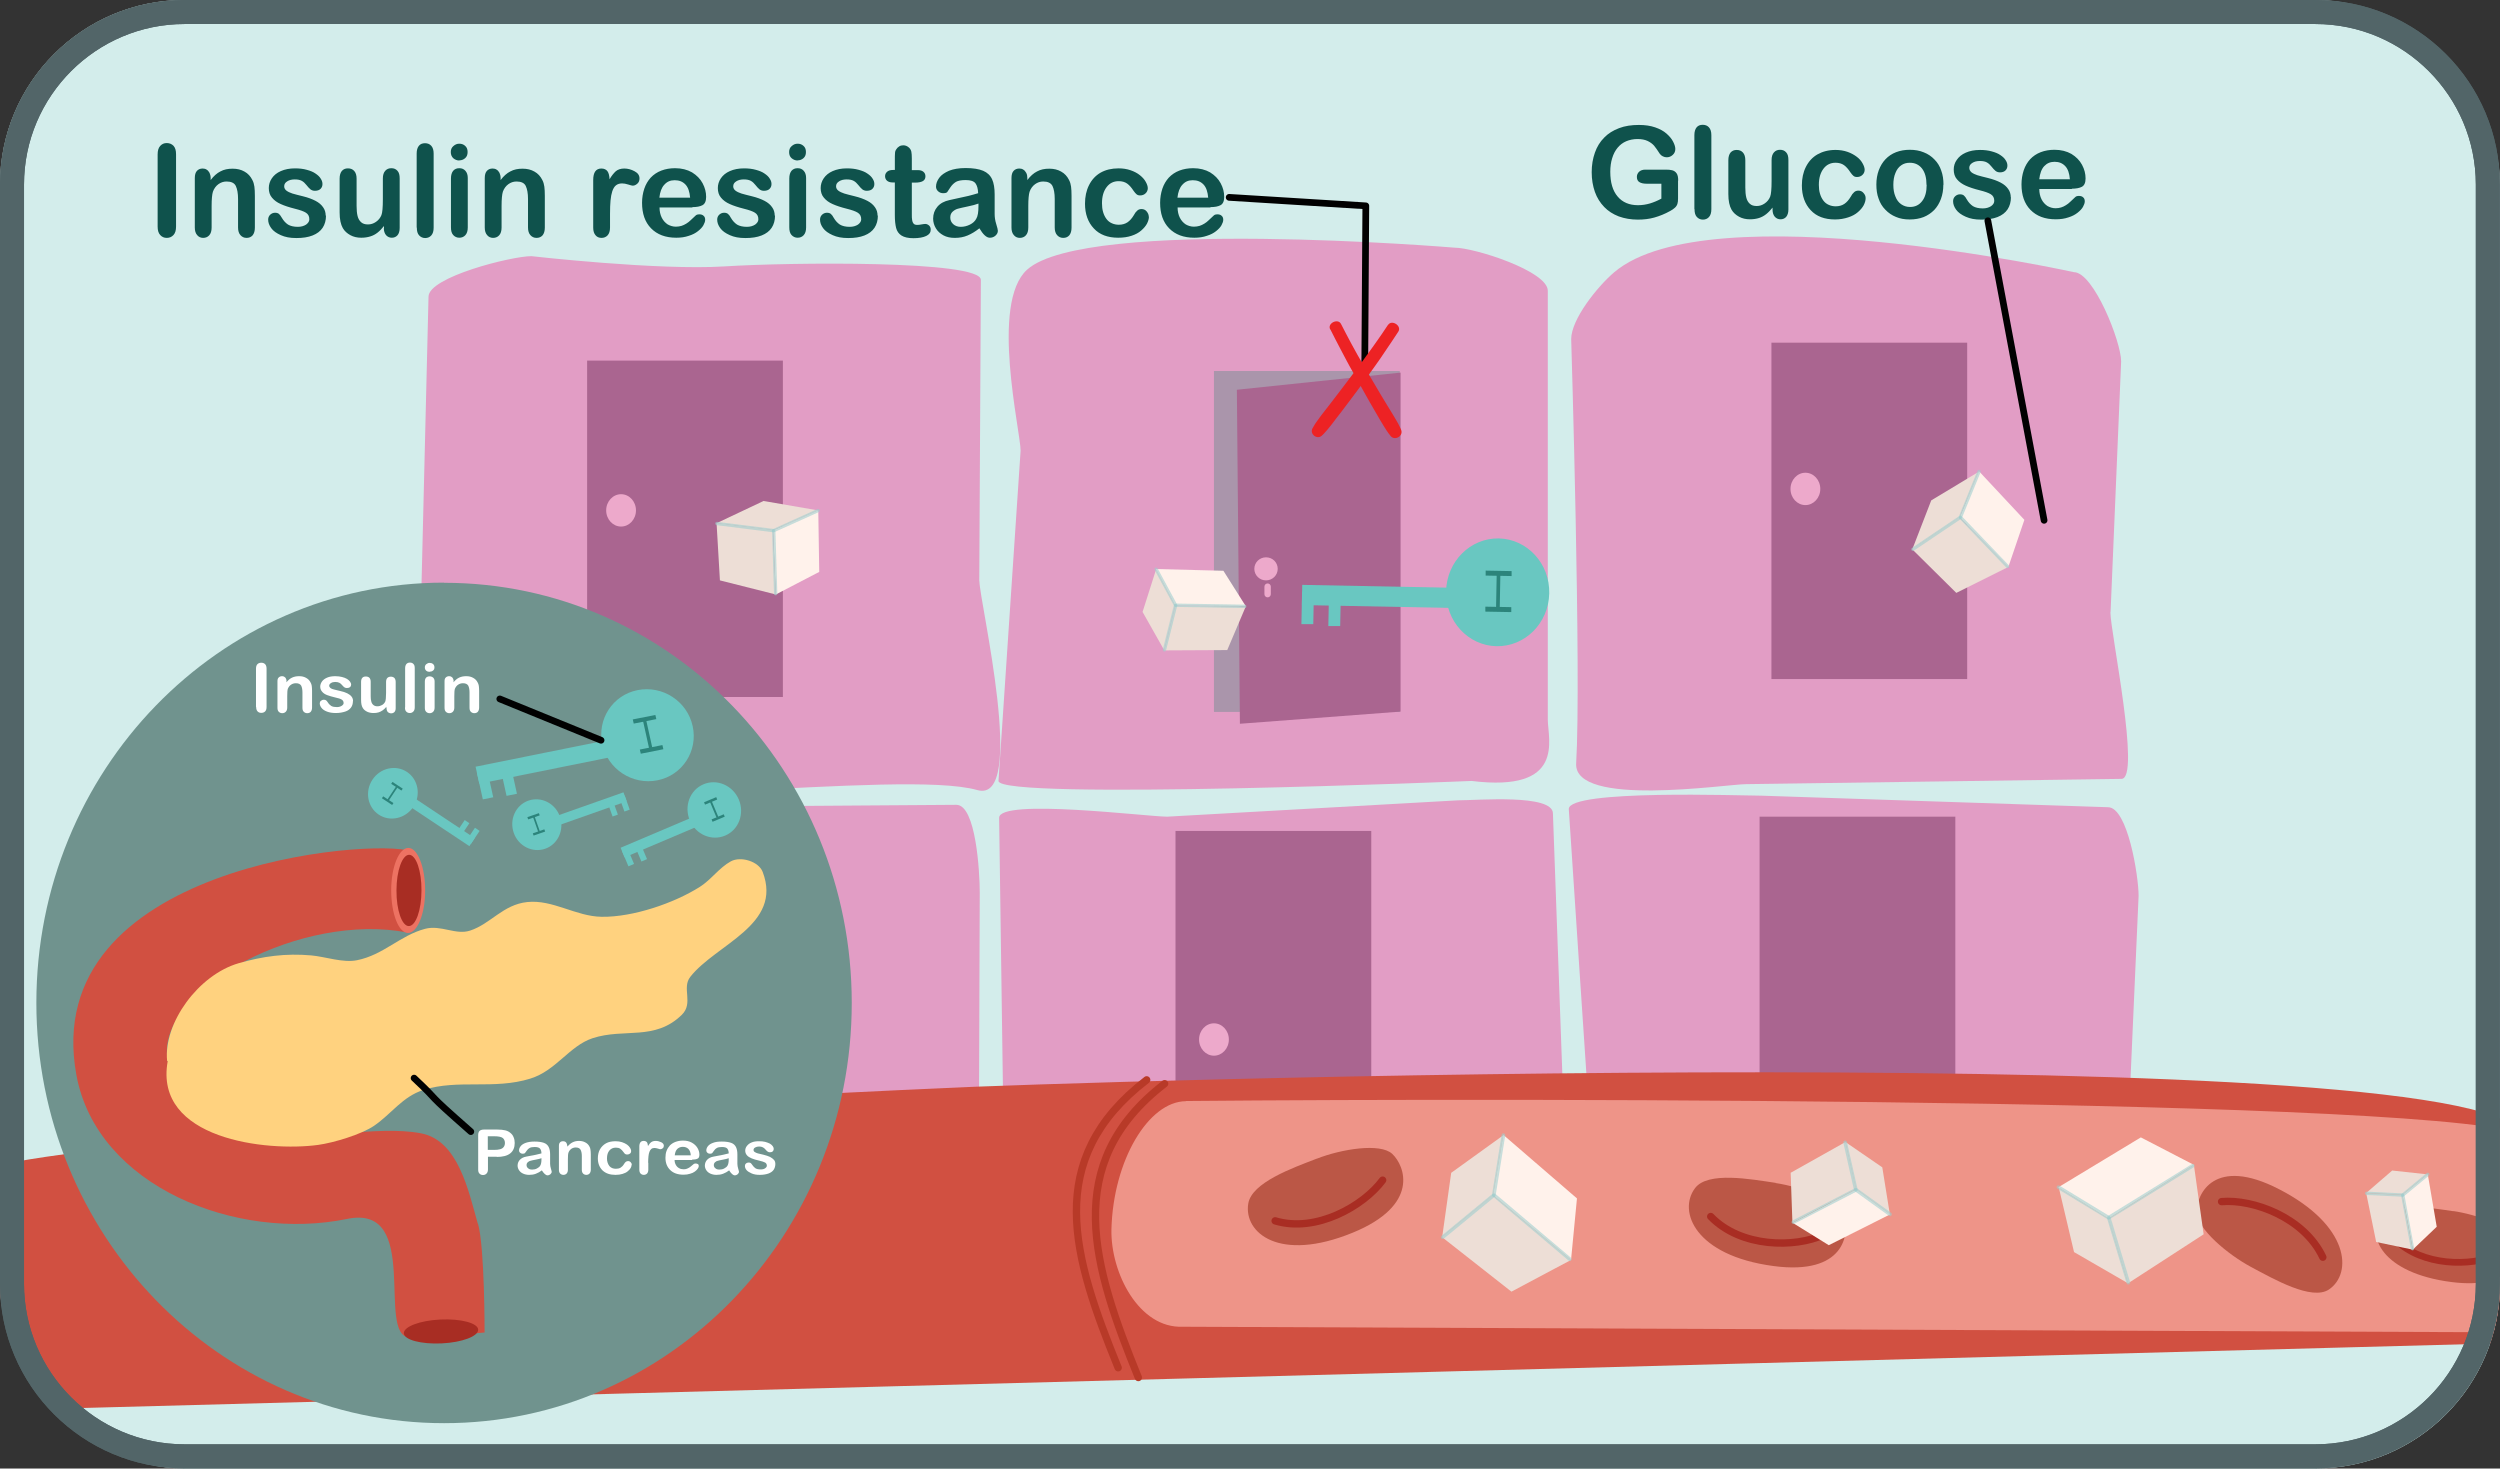 <?xml version="1.0" encoding="UTF-8"?>
<svg id="Layer_1" data-name="Layer 1" xmlns="http://www.w3.org/2000/svg" xmlns:xlink="http://www.w3.org/1999/xlink" viewBox="0 0 156.06 91.67">
  <rect x="0" y="0" width="156.06" height="91.67" fill="#333333" stroke="none"/>
  <defs>
    <style>
      .cls-1 {
        clip-path: url(#clippath);
      }

      .cls-2, .cls-3, .cls-4, .cls-5, .cls-6, .cls-7, .cls-8 {
        fill: none;
      }

      .cls-2, .cls-9, .cls-10, .cls-11, .cls-12, .cls-13, .cls-14, .cls-15, .cls-16, .cls-17, .cls-18, .cls-19, .cls-20, .cls-21, .cls-22, .cls-23, .cls-24, .cls-25, .cls-26, .cls-27, .cls-28, .cls-29, .cls-30, .cls-31 {
        stroke-width: 0px;
      }

      .cls-3 {
        stroke-width: .21px;
      }

      .cls-3, .cls-4, .cls-5, .cls-6, .cls-7, .cls-8 {
        stroke-linecap: round;
        stroke-linejoin: round;
      }

      .cls-3, .cls-8 {
        isolation: isolate;
        opacity: .58;
        stroke: #9fcece;
      }

      .cls-4 {
        stroke: #b83a28;
      }

      .cls-4, .cls-5 {
        stroke-width: .46px;
      }

      .cls-5, .cls-7 {
        stroke: #a92d23;
      }

      .cls-6 {
        stroke: #010101;
      }

      .cls-6, .cls-7 {
        stroke-width: .42px;
      }

      .cls-9 {
        fill: #2c847b;
      }

      .cls-9, .cls-10, .cls-11, .cls-12, .cls-13, .cls-14, .cls-15, .cls-16, .cls-17, .cls-18, .cls-19, .cls-20, .cls-21 {
        fill-rule: evenodd;
      }

      .cls-10 {
        fill: #70938e;
      }

      .cls-11, .cls-27 {
        fill: #aa6590;
      }

      .cls-12 {
        fill: #aa95ab;
      }

      .cls-13 {
        fill: #a82d23;
      }

      .cls-14, .cls-24 {
        fill: #d15041;
      }

      .cls-15, .cls-28 {
        fill: #eda9cb;
      }

      .cls-16 {
        fill: #ee9488;
      }

      .cls-17 {
        fill: #edded6;
      }

      .cls-18 {
        fill: #fff2eb;
      }

      .cls-19 {
        fill: #69c7c1;
      }

      .cls-20 {
        fill: #ed7262;
      }

      .cls-21 {
        fill: #bb5746;
      }

      .cls-8 {
        stroke-width: .23px;
      }

      .cls-22 {
        fill: #526568;
      }

      .cls-23 {
        fill: #0f524c;
      }

      .cls-25 {
        fill: #d3edeb;
      }

      .cls-26 {
        fill: #e29dc5;
      }

      .cls-29 {
        fill: #fff;
      }

      .cls-30 {
        fill: #ffd27f;
      }

      .cls-31 {
        fill: #ed2224;
      }
    </style>
    <clipPath id="clippath">
      <rect class="cls-2" x="0" width="156.06" height="91.67" rx="11.52" ry="11.52"/>
    </clipPath>
  </defs>
  <g class="cls-1">
    <path id="_485" data-name="485" class="cls-25" d="M164.29,91.19c0,3.91-3.06,7.09-6.83,7.09H-2.67c-3.77,0-6.83-3.17-6.83-7.09V5c0-3.91,3.06-7.09,6.83-7.09h160.13c3.77,0,6.83,3.17,6.83,7.09v86.19Z"/>
    <g>
      <g id="_488" data-name="488">
        <path id="_489" data-name="489" class="cls-18" d="M114.15,72.97l5.32.14,1.75,2.78-5.55-.04-1.52-2.88Z"/>
        <path id="_490" data-name="490" class="cls-17" d="M113.11,76.36l1.07-3.37,1.51,2.85-.88,3.51-1.7-2.99Z"/>
        <path id="_491" data-name="491" class="cls-17" d="M115.66,75.86l5.57.04-1.47,3.44-4.96.02.86-3.5Z"/>
        <path id="_492" data-name="492" class="cls-3" d="M115.7,75.86l-.87,3.48"/>
        <path id="_493" data-name="493" class="cls-3" d="M115.73,75.82l5.42.09"/>
        <path id="_494" data-name="494" class="cls-3" d="M115.71,75.83l-1.54-2.85"/>
      </g>
      <g id="_495" data-name="495">
        <path id="_496" data-name="496" class="cls-26" d="M96.62,44.92c0,1.23,1.14,4.56-4.76,3.83,0,0-29.53,1.23-29.53,0l1.38-20.61c0-1.23-1.92-9.22.41-11.31,3.66-3.29,26.68-1.37,26.68-1.37,1.23,0,5.82,1.46,5.82,2.69v26.77Z"/>
        <path id="_497" data-name="497" class="cls-26" d="M131.74,38.22c0,1.23,1.92,10.4.69,10.4l-23.42.33c-1.23,0-10.79,1.48-10.62-1.3.33-5.41-.31-26.48-.31-26.48,0-1.23,1.62-3.27,2.69-4.18,5.93-5.02,28.69,0,28.69,0,1.23,0,2.95,4.34,2.95,5.57l-.66,15.65Z"/>
        <path id="_498" data-name="498" class="cls-26" d="M61.14,36.29c0,1.23,3.01,13.92-.13,13.03-4.73-1.34-25.1,1.64-33.68-.35-3.02-.7-1.02-11.14-1.02-12.38l.44-18.07c0-1.23,5.19-2.53,6.42-2.53,0,0,7.91.9,12.05.64,4.04-.26,16.01-.39,16.01.84l-.1,18.82Z"/>
        <path id="_499" data-name="499" class="cls-26" d="M97.74,73.22c0,1.23,1.09,8.08-.14,8.08l-27.72,1.64c-4.79.01-7.1-1.45-7.1-2.69l-.41-29.2c0-1.23,9.26-.07,10.49-.07l18.15-1.02c1.23,0,5.93-.41,5.93.82l.81,22.42Z"/>
        <path id="_500" data-name="500" class="cls-26" d="M132.86,70.41c0,1.23,3.14,9.89,1.91,9.89l-33.42,2.4c-1.23,0-1.39-1.83-1.66-5.79-.44-6.46-1.76-26.41-1.76-26.41,0-1.23,10.81-.83,12.05-.83l21.61.72c1.23,0,1.91,4.3,1.91,5.53l-.64,14.48Z"/>
        <path id="_501" data-name="501" class="cls-26" d="M61.08,78.42c0,1.23-9.87,4.64-17.42,4.13-3.88-.26-13.92.97-16.72-2.18-1.67-1.89.6-10.39.6-11.63,0,0,.47-9.65,1.01-12.59.26-1.4-.89-5.69.34-5.69l30.81-.22c1.23,0,1.46,4.23,1.46,5.47l-.08,22.72Z"/>
      </g>
      <path id="_502" data-name="502" class="cls-11" d="M36.65,22.51h12.22v21h-12.22v-21Z"/>
      <path id="_503" data-name="503" class="cls-11" d="M110.58,21.39h12.22v21h-12.22v-21Z"/>
      <path id="_504" data-name="504" class="cls-11" d="M109.84,50.98h12.22v21h-12.22v-21Z"/>
      <path id="_505" data-name="505" class="cls-11" d="M73.38,51.87h12.22v21h-12.22v-21Z"/>
      <path id="_506" data-name="506" class="cls-11" d="M35.58,53.38h12.22v21h-12.22v-21Z"/>
      <g id="_507" data-name="507">
        <path id="_508" data-name="508" class="cls-18" d="M51.08,31.85l.06,3.85-2.71,1.41-.17-4.01,2.82-1.25Z"/>
        <path id="_509" data-name="509" class="cls-17" d="M47.65,31.27l3.41.59-2.79,1.24-3.54-.44,2.92-1.38Z"/>
        <path id="_510" data-name="510" class="cls-17" d="M48.25,33.09l.18,4.02-3.49-.88-.21-3.58,3.53.43Z"/>
        <path id="_511" data-name="511" class="cls-3" d="M48.26,33.12l-3.51-.44"/>
        <path id="_512" data-name="512" class="cls-3" d="M48.3,33.14l.12,3.92"/>
        <path id="_513" data-name="513" class="cls-3" d="M48.28,33.13l2.79-1.26"/>
      </g>
      <g id="_514" data-name="514">
        <path id="_515" data-name="515" class="cls-18" d="M123.53,29.41l2.84,3.04-1,2.94-3.04-3.1,1.2-2.88Z"/>
        <path id="_516" data-name="516" class="cls-17" d="M120.55,31.24l2.97-1.79-1.19,2.85-2.96,2,1.18-3.05Z"/>
        <path id="_517" data-name="517" class="cls-17" d="M122.32,32.29l3.05,3.1-3.25,1.62-2.76-2.73,2.95-2Z"/>
        <path id="_518" data-name="518" class="cls-3" d="M122.35,32.31l-2.94,1.98"/>
        <path id="_519" data-name="519" class="cls-3" d="M122.39,32.3l2.93,3.06"/>
        <path id="_520" data-name="520" class="cls-3" d="M122.37,32.3l1.17-2.87"/>
      </g>
      <path id="_521" data-name="521" class="cls-15" d="M38.77,30.85c.51,0,.93.45.93,1.01s-.42,1.01-.93,1.01-.93-.45-.93-1.01.42-1.01.93-1.01Z"/>
      <path id="_522" data-name="522" class="cls-15" d="M112.7,29.51c.51,0,.93.45.93,1.01s-.42,1.01-.93,1.01-.93-.45-.93-1.01.42-1.01.93-1.01Z"/>
      <path id="_524" data-name="524" class="cls-15" d="M36.77,64.89c.51,0,.93.45.93,1.01s-.42,1.01-.93,1.01-.93-.45-.93-1.01.42-1.01.93-1.01Z"/>
      <g id="_525" data-name="525">
        <path id="_526" data-name="526" class="cls-18" d="M144.91,77.13l-5.27-.74-1.43-2.96,5.51.67,1.19,3.04Z"/>
        <path id="_527" data-name="527" class="cls-17" d="M146.33,73.88l-1.44,3.23-1.17-3,1.27-3.39,1.35,3.16Z"/>
        <path id="_528" data-name="528" class="cls-17" d="M143.73,74.08l-5.53-.66,1.95-3.18,4.83.46-1.25,3.38Z"/>
        <path id="_529" data-name="529" class="cls-3" d="M143.69,74.08l1.26-3.36"/>
        <path id="_530" data-name="530" class="cls-3" d="M143.66,74.12l-5.38-.7"/>
        <path id="_531" data-name="531" class="cls-3" d="M143.68,74.11l1.21,3.01"/>
      </g>
      <path id="_532" data-name="532" class="cls-15" d="M75.78,63.88c.51,0,.93.45.93,1.01s-.42,1.01-.93,1.01-.93-.45-.93-1.01.42-1.01.93-1.01Z"/>
      <g>
        <path id="_534" data-name="534" class="cls-24" d="M-5.89,74.68c2.11-4.1,64.7-6.75,64.7-6.75,6.12-.35,98.38-3.33,98.57,3.09,0,0,2.39,12.78-1.56,12.84L-1.12,88.06c-3.39.03-3.34-3.29-4.19-6.73-.67-2.69-1.15-5.54-.58-6.64Z"/>
        <path id="_535" data-name="535" class="cls-16" d="M74.04,68.73c20.74-.2,83.89-.18,84.01,2.48,0,0,2.58,11.84-1.36,11.96l-82.85-.35c-2.75.12-4.52-3.38-4.46-6.08.11-4.29,2.3-7.98,4.65-8Z"/>
        <path id="_536" data-name="536" class="cls-4" d="M71.58,67.41c-6.51,5.01-4.59,11.06-1.78,17.97"/>
        <path id="_537" data-name="537" class="cls-4" d="M72.7,67.65c-6.51,5.01-4.45,11.43-1.64,18.34"/>
        <g id="_538" data-name="538">
          <path id="_539" data-name="539" class="cls-21" d="M82.2,72.33c1.53-.6,3.96-1,4.71-.3.8.75,1.73,3.2-2.47,4.92-4.59,1.88-6.81,0-6.52-1.81.21-1.33,2.8-2.24,4.27-2.81Z"/>
          <path id="_540" data-name="540" class="cls-5" d="M86.31,73.67c-1.19,1.61-4.15,3.31-6.71,2.54"/>
        </g>
        <g id="_541" data-name="541">
          <path id="_542" data-name="542" class="cls-21" d="M110.84,73.85c1.61.24,3.93,1.11,4.27,2.1.36,1.05.05,3.68-4.41,3.08-4.88-.65-5.98-3.41-4.89-4.86.79-1.06,3.48-.56,5.04-.33Z"/>
          <path id="_543" data-name="543" class="cls-5" d="M113.84,77.08c-1.78.82-5.16.82-7.05-1.14"/>
        </g>
        <g id="_541-2" data-name="541">
          <path id="_542-2" data-name="542" class="cls-21" d="M140.52,79.09c-1.45-.78-3.38-2.38-3.39-3.44-.01-1.12,1.09-3.5,5.13-1.42,4.42,2.27,4.6,5.25,3.13,6.26-1.07.73-3.46-.65-4.87-1.4Z"/>
          <path id="_543-2" data-name="543" class="cls-5" d="M138.68,75.01c1.94-.17,5.14.97,6.32,3.47"/>
        </g>
        <g id="_547" data-name="547">
          <path id="_548" data-name="548" class="cls-18" d="M128.48,74.12l5.16-3.12,3.3,1.71-5.32,3.36-3.14-1.95Z"/>
          <path id="_549" data-name="549" class="cls-17" d="M129.47,78.16l-.95-4.02,3.1,1.93,1.22,4.04-3.37-1.95Z"/>
          <path id="_550" data-name="550" class="cls-17" d="M131.61,76.09l5.34-3.38.61,4.34-4.72,3.06-1.23-4.03Z"/>
          <path id="_551" data-name="551" class="cls-8" d="M131.65,76.06l1.21,4.01"/>
          <path id="_552" data-name="552" class="cls-8" d="M131.65,76l5.23-3.23"/>
          <path id="_553" data-name="553" class="cls-8" d="M131.64,76.02l-3.14-1.91"/>
        </g>
        <g id="_554" data-name="554">
          <path id="_555" data-name="555" class="cls-18" d="M93.84,70.84l4.6,3.97-.37,3.84-4.87-4.04.64-3.77Z"/>
          <path id="_556" data-name="556" class="cls-17" d="M90.58,73.22l3.26-2.35-.63,3.72-3.18,2.61.56-3.99Z"/>
          <path id="_557" data-name="557" class="cls-17" d="M93.18,74.6l4.89,4.05-3.72,1.98-4.34-3.41,3.17-2.62Z"/>
          <path id="_558" data-name="558" class="cls-8" d="M93.22,74.63l-3.16,2.6"/>
          <path id="_559" data-name="559" class="cls-8" d="M93.27,74.61l4.72,3.99"/>
          <path id="_560" data-name="560" class="cls-8" d="M93.25,74.61l.6-3.75"/>
        </g>
        <g id="_561" data-name="561">
          <path id="_562" data-name="562" class="cls-18" d="M118,75.8l-3.84,1.93-2.26-1.4,3.97-2.09,2.14,1.57Z"/>
          <path id="_563" data-name="563" class="cls-17" d="M117.5,72.87l.47,2.92-2.11-1.55-.66-2.95,2.3,1.58Z"/>
          <path id="_564" data-name="564" class="cls-17" d="M115.87,74.22l-3.98,2.11-.11-3.12,3.42-1.92.67,2.94Z"/>
          <path id="_565" data-name="565" class="cls-8" d="M115.84,74.24l-.66-2.93"/>
          <path id="_566" data-name="566" class="cls-8" d="M115.84,74.28l-3.89,2.01"/>
          <path id="_567" data-name="567" class="cls-8" d="M115.84,74.26l2.14,1.54"/>
        </g>
      </g>
      <g id="_599" data-name="599">
        <g id="_600" data-name="600">
          <path class="cls-23" d="M9.84,14.15v-4.51c0-.23.05-.41.16-.53.11-.12.24-.18.41-.18s.31.06.42.17c.11.12.16.29.16.53v4.51c0,.24-.05.41-.16.53-.11.12-.25.18-.42.18s-.3-.06-.41-.18c-.11-.12-.16-.29-.16-.53ZM13.15,11.11v.13c.19-.25.39-.43.61-.54.22-.12.47-.17.76-.17s.53.06.74.18c.22.12.38.3.49.52.07.13.11.27.13.42.02.15.03.34.03.58v1.98c0,.21-.05.37-.14.48-.1.11-.22.16-.38.16s-.28-.06-.38-.17c-.1-.11-.15-.27-.15-.48v-1.78c0-.35-.05-.62-.14-.81s-.29-.28-.58-.28c-.19,0-.36.06-.51.17-.15.11-.27.27-.34.47-.05.16-.08.46-.08.89v1.34c0,.22-.05.38-.15.49-.1.11-.23.16-.38.16s-.28-.06-.37-.17c-.1-.11-.15-.27-.15-.48v-3.08c0-.2.04-.35.13-.45.09-.1.21-.15.36-.15.09,0,.18.02.25.07.07.04.13.11.18.2.04.09.07.2.07.32ZM20.35,13.46c0,.29-.07.55-.21.76-.14.21-.35.37-.63.48-.28.11-.61.16-1.01.16s-.7-.06-.97-.18c-.27-.12-.47-.26-.6-.44-.13-.18-.19-.35-.19-.53,0-.12.04-.22.12-.3.08-.08.19-.13.31-.13.11,0,.2.03.25.08s.12.13.17.23c.11.19.24.33.39.43.15.09.36.14.61.14.21,0,.38-.05.52-.14.13-.1.2-.2.2-.33,0-.19-.07-.32-.21-.41-.14-.09-.37-.17-.69-.25-.36-.09-.66-.19-.88-.29-.23-.1-.41-.23-.55-.4-.14-.16-.2-.37-.2-.6,0-.21.06-.42.19-.61.13-.19.31-.34.56-.45.25-.11.54-.17.89-.17.27,0,.52.03.73.09.22.06.4.13.54.23.15.1.26.2.33.32.08.12.11.23.11.34,0,.12-.04.22-.12.3-.08.08-.2.12-.35.12-.11,0-.2-.03-.28-.09-.08-.06-.16-.16-.26-.28-.08-.1-.17-.19-.28-.25-.11-.06-.25-.09-.44-.09s-.35.04-.47.12c-.13.08-.19.18-.19.31,0,.11.05.2.14.27.09.07.22.13.37.18.16.05.37.1.65.17.33.08.59.18.8.29s.36.24.47.4c.11.15.16.33.16.52ZM23.97,14.25v-.14c-.13.16-.26.3-.4.41-.14.11-.29.19-.46.24-.16.05-.35.08-.56.08-.25,0-.48-.05-.68-.16s-.36-.25-.47-.44c-.13-.23-.2-.55-.2-.98v-2.11c0-.21.05-.37.14-.48.1-.11.22-.16.38-.16s.29.05.39.16c.1.11.15.27.15.48v1.71c0,.25.02.46.06.62.04.17.12.3.22.39.11.1.25.14.43.14s.34-.05.5-.16c.16-.11.27-.25.34-.42.06-.15.09-.48.09-.99v-1.3c0-.21.05-.37.15-.48.1-.11.22-.16.38-.16s.28.05.38.16c.1.11.14.26.14.48v3.09c0,.2-.05.36-.14.46-.09.1-.21.15-.35.15s-.26-.05-.36-.16c-.09-.11-.14-.25-.14-.44ZM26.01,14.2v-4.62c0-.21.05-.37.14-.48.09-.11.22-.16.38-.16s.29.05.39.16c.1.11.15.27.15.49v4.62c0,.22-.05.38-.15.49-.1.11-.23.16-.38.16s-.28-.06-.38-.17c-.1-.11-.14-.27-.14-.48ZM29.2,11.12v3.08c0,.21-.05.37-.15.48-.1.11-.23.16-.38.16s-.28-.06-.38-.17c-.1-.11-.14-.27-.14-.48v-3.05c0-.21.05-.37.14-.48.1-.11.22-.16.38-.16s.28.05.38.16c.1.11.15.26.15.45ZM28.68,10.02c-.15,0-.27-.05-.38-.14-.1-.09-.16-.22-.16-.39,0-.15.05-.28.16-.37.11-.1.23-.15.37-.15s.26.04.36.13c.11.09.16.22.16.39s-.05.29-.15.38c-.1.09-.22.14-.37.14ZM31.25,11.11v.13c.19-.25.39-.43.61-.54.22-.12.47-.17.76-.17s.53.06.74.18c.22.12.38.3.49.52.07.13.11.27.13.42.02.15.03.34.03.58v1.98c0,.21-.05.37-.14.48-.1.11-.22.16-.38.16s-.28-.06-.38-.17c-.1-.11-.15-.27-.15-.48v-1.78c0-.35-.05-.62-.14-.81s-.29-.28-.58-.28c-.19,0-.36.06-.51.17-.15.11-.27.27-.34.47-.05.16-.08.46-.08.89v1.34c0,.22-.05.38-.15.49-.1.11-.23.16-.38.16s-.28-.06-.37-.17c-.1-.11-.15-.27-.15-.48v-3.08c0-.2.04-.35.13-.45.09-.1.21-.15.36-.15.09,0,.18.02.25.07.07.04.13.11.18.2.04.09.07.2.07.32ZM38.08,13.31v.89c0,.22-.05.38-.15.49-.1.11-.23.16-.38.16s-.28-.05-.37-.16c-.1-.11-.15-.27-.15-.48v-2.97c0-.48.17-.72.51-.72.17,0,.3.06.38.17.08.11.12.28.13.5.13-.22.26-.38.39-.5.13-.11.31-.17.53-.17s.44.06.64.17c.21.11.31.26.31.45,0,.13-.04.24-.13.32s-.18.13-.29.13c-.04,0-.13-.02-.28-.07-.15-.05-.28-.07-.39-.07-.15,0-.28.04-.38.12-.1.08-.17.2-.23.37-.05.16-.09.35-.11.58-.02.22-.03.49-.03.81ZM43.23,12.95h-2.06c0,.24.05.46.14.64.09.18.22.32.37.42.16.09.33.14.51.14.13,0,.24-.02.35-.05.1-.03.2-.08.3-.14.1-.06.19-.13.27-.21.08-.07.19-.17.32-.3.05-.05.13-.07.23-.07.11,0,.2.03.26.09.07.06.1.14.1.25,0,.1-.04.21-.11.34-.07.13-.19.25-.34.37-.15.12-.34.22-.57.29-.23.08-.49.12-.78.12-.68,0-1.2-.2-1.58-.59-.38-.39-.56-.92-.56-1.59,0-.31.05-.61.14-.88.09-.27.23-.5.4-.69.18-.19.4-.34.66-.44.26-.1.55-.15.86-.15.41,0,.76.09,1.06.26.29.18.51.4.66.68.15.28.22.56.22.85,0,.27-.08.44-.23.52-.15.08-.36.12-.64.12ZM41.17,12.34h1.91c-.03-.36-.12-.64-.29-.82-.17-.18-.39-.27-.67-.27s-.48.09-.65.28c-.17.18-.27.45-.31.81ZM48.38,13.46c0,.29-.07.55-.21.76-.14.21-.35.37-.63.48-.28.11-.61.16-1.01.16s-.7-.06-.97-.18c-.27-.12-.47-.26-.6-.44-.13-.18-.19-.35-.19-.53,0-.12.04-.22.12-.3.08-.08.19-.13.31-.13.11,0,.2.03.25.08.06.05.12.13.17.23.11.19.24.33.39.43.15.09.36.14.61.14.21,0,.38-.05.52-.14.13-.1.2-.2.2-.33,0-.19-.07-.32-.21-.41-.14-.09-.37-.17-.69-.25-.36-.09-.66-.19-.88-.29-.23-.1-.41-.23-.55-.4-.14-.16-.2-.37-.2-.6,0-.21.06-.42.19-.61.13-.19.31-.34.56-.45.25-.11.54-.17.89-.17.27,0,.52.03.73.09.22.06.4.13.54.23.15.1.26.2.33.32.08.12.11.23.11.34,0,.12-.04.22-.12.3s-.2.12-.35.12c-.11,0-.2-.03-.28-.09-.08-.06-.16-.16-.26-.28-.08-.1-.17-.19-.28-.25-.11-.06-.25-.09-.44-.09s-.35.04-.47.12c-.13.08-.19.18-.19.31,0,.11.05.2.14.27.09.07.22.13.37.18.16.05.37.1.65.17.33.08.59.18.8.29.21.11.36.24.47.4.11.15.16.33.16.52ZM50.32,11.12v3.08c0,.21-.05.37-.15.48-.1.11-.23.16-.38.16s-.28-.06-.38-.17c-.1-.11-.14-.27-.14-.48v-3.05c0-.21.05-.37.14-.48.1-.11.22-.16.38-.16s.28.05.38.16c.1.11.15.26.15.45ZM49.8,10.02c-.15,0-.27-.05-.38-.14s-.16-.22-.16-.39c0-.15.05-.28.16-.37.11-.1.23-.15.37-.15s.26.04.36.13c.11.09.16.22.16.39s-.05.29-.15.38c-.1.09-.22.14-.37.14ZM54.8,13.46c0,.29-.07.55-.21.76-.14.21-.35.37-.63.48-.28.11-.61.16-1.01.16s-.7-.06-.97-.18c-.27-.12-.47-.26-.6-.44-.13-.18-.19-.35-.19-.53,0-.12.04-.22.12-.3.08-.08.19-.13.31-.13.11,0,.2.03.25.08.06.05.12.13.17.23.11.19.24.33.39.43.15.09.36.14.61.14.21,0,.38-.05.52-.14.13-.1.2-.2.2-.33,0-.19-.07-.32-.21-.41-.14-.09-.37-.17-.69-.25-.36-.09-.66-.19-.88-.29-.23-.1-.41-.23-.55-.4-.14-.16-.2-.37-.2-.6,0-.21.06-.42.19-.61.13-.19.31-.34.56-.45.25-.11.54-.17.89-.17.27,0,.52.03.73.09.22.06.4.13.54.23.15.1.26.2.33.32.08.12.11.23.11.34,0,.12-.04.22-.12.3s-.2.12-.35.12c-.11,0-.2-.03-.28-.09-.08-.06-.16-.16-.26-.28-.08-.1-.17-.19-.28-.25-.11-.06-.25-.09-.44-.09s-.35.04-.47.12c-.13.08-.19.18-.19.31,0,.11.05.2.14.27.09.07.22.13.37.18.16.05.37.1.65.17.33.08.59.18.8.29.21.11.36.24.47.4.11.15.16.33.16.52ZM55.74,10.61h.12v-.64c0-.17,0-.31.01-.4,0-.1.03-.18.08-.25.04-.07.1-.13.18-.18.08-.05.16-.07.26-.07.13,0,.25.05.36.15.07.07.12.15.14.25.02.1.03.24.03.42v.73h.39c.15,0,.26.04.34.11.08.07.12.16.12.28,0,.14-.06.24-.17.3s-.27.09-.48.09h-.2v1.96c0,.17,0,.29.02.38.01.09.04.16.09.22.05.06.13.08.24.08.06,0,.15-.01.25-.03.11-.02.19-.03.25-.03.08,0,.16.04.23.1.07.07.1.15.1.26,0,.17-.09.3-.28.39-.19.09-.45.14-.8.14-.33,0-.58-.06-.75-.17-.17-.11-.28-.27-.33-.47-.05-.2-.08-.46-.08-.79v-2.05h-.14c-.15,0-.27-.04-.35-.11-.08-.07-.12-.17-.12-.28s.04-.2.13-.28c.08-.07.2-.11.36-.11ZM61.14,14.25c-.25.2-.5.35-.74.45-.24.1-.5.15-.8.15-.27,0-.51-.05-.71-.16s-.36-.25-.47-.44c-.11-.18-.17-.39-.17-.6,0-.29.09-.54.27-.75.18-.21.43-.34.75-.41.07-.02.23-.05.5-.11.26-.06.49-.11.68-.15.19-.05.39-.1.61-.17-.01-.28-.07-.49-.17-.62-.1-.13-.3-.2-.61-.2-.27,0-.47.04-.6.11-.13.08-.25.19-.35.34-.1.15-.16.25-.2.3-.04.05-.13.07-.26.07-.12,0-.22-.04-.31-.12s-.13-.18-.13-.29c0-.19.07-.37.2-.55.13-.18.34-.32.61-.44.28-.11.62-.17,1.04-.17.46,0,.83.06,1.09.17.26.11.45.29.56.53.11.24.16.56.16.95,0,.25,0,.46,0,.64,0,.17,0,.37,0,.58,0,.2.03.41.1.63.07.22.1.36.1.42,0,.11-.05.21-.15.3-.1.09-.22.13-.35.13-.11,0-.21-.05-.32-.15-.11-.1-.22-.25-.34-.45ZM61.07,12.71c-.15.06-.38.12-.67.18-.29.06-.5.11-.61.14-.11.03-.22.09-.32.18-.1.09-.15.21-.15.37s.06.3.18.41c.12.11.28.17.47.17.21,0,.4-.05.58-.14.18-.09.31-.21.39-.36.1-.16.14-.43.14-.8v-.15ZM64.13,11.11v.13c.19-.25.39-.43.61-.54.22-.12.47-.17.76-.17s.53.06.74.18c.22.12.38.3.49.52.07.13.11.27.13.42.02.15.03.34.03.58v1.98c0,.21-.05.37-.14.48-.1.11-.22.16-.38.16s-.28-.06-.38-.17c-.1-.11-.15-.27-.15-.48v-1.78c0-.35-.05-.62-.14-.81-.1-.19-.29-.28-.58-.28-.19,0-.36.06-.51.17-.15.11-.27.27-.34.47-.05.16-.08.46-.08.89v1.34c0,.22-.05.38-.15.49-.1.11-.23.16-.38.16s-.28-.06-.37-.17c-.1-.11-.15-.27-.15-.48v-3.08c0-.2.04-.35.13-.45.09-.1.21-.15.36-.15.09,0,.18.02.25.07.07.04.13.11.18.2.05.09.07.2.07.32ZM71.72,13.53c0,.13-.04.27-.12.43-.08.15-.2.29-.36.43-.16.14-.36.25-.61.33-.24.08-.52.12-.83.12-.65,0-1.16-.19-1.52-.58-.36-.38-.55-.9-.55-1.54,0-.44.08-.82.25-1.16.17-.34.41-.6.72-.78.32-.18.69-.27,1.13-.27.27,0,.52.04.75.12.23.08.42.18.58.31.16.13.28.26.36.41.08.14.13.28.13.4s-.05.24-.14.32c-.09.09-.21.13-.34.13-.09,0-.16-.02-.22-.07-.06-.05-.12-.12-.19-.22-.13-.2-.26-.35-.4-.45-.14-.1-.32-.15-.53-.15-.31,0-.56.12-.75.37-.19.25-.29.58-.29,1.01,0,.2.02.38.07.55.05.17.12.31.21.43.09.12.2.21.34.27.13.06.28.09.43.09.21,0,.39-.05.54-.15.15-.1.28-.25.4-.45.06-.12.13-.21.21-.28.07-.07.17-.1.27-.1.13,0,.24.05.32.15.08.1.13.2.13.32ZM75.57,12.95h-2.06c0,.24.05.46.14.64.09.18.22.32.37.42.16.09.33.14.51.14.13,0,.24-.02.35-.05.1-.03.2-.08.3-.14.1-.06.19-.13.27-.21.08-.07.19-.17.32-.3.05-.05.13-.07.23-.07.11,0,.2.03.26.09.07.06.1.14.1.25,0,.1-.04.21-.11.34-.07.13-.19.25-.34.37-.15.12-.34.22-.57.29-.23.08-.49.12-.78.12-.68,0-1.2-.2-1.58-.59-.38-.39-.56-.92-.56-1.59,0-.31.05-.61.14-.88.09-.27.23-.5.4-.69.18-.19.4-.34.66-.44.26-.1.55-.15.86-.15.41,0,.76.09,1.06.26.29.18.51.4.66.68s.22.56.22.85c0,.27-.08.44-.23.52-.15.08-.36.12-.64.12ZM73.51,12.34h1.91c-.03-.36-.12-.64-.29-.82-.17-.18-.39-.27-.67-.27s-.48.09-.65.28c-.17.18-.27.45-.31.81Z"/>
        </g>
      </g>
      <g id="_601" data-name="601">
        <g id="_602" data-name="602">
          <path class="cls-23" d="M104.75,11.28v1.1c0,.15-.01.26-.04.35-.03.09-.08.17-.16.24-.08.07-.17.14-.29.2-.34.19-.67.32-.99.41-.32.09-.66.13-1.03.13-.43,0-.83-.07-1.19-.2-.36-.14-.66-.33-.91-.59-.25-.26-.45-.57-.58-.94-.13-.37-.2-.78-.2-1.23s.07-.85.2-1.22c.13-.37.32-.68.58-.94.25-.26.56-.45.93-.59.36-.14.78-.2,1.24-.2.38,0,.72.05,1.01.15.29.1.53.23.71.39.18.16.32.32.41.5.09.17.14.33.14.46,0,.15-.05.27-.16.37-.11.1-.23.15-.38.15-.08,0-.16-.02-.24-.06-.08-.04-.14-.09-.19-.16-.14-.22-.26-.39-.36-.51-.1-.11-.23-.21-.4-.29-.17-.08-.38-.12-.63-.12s-.5.05-.71.14c-.21.09-.39.23-.53.4-.15.18-.26.39-.34.65-.08.25-.12.54-.12.85,0,.67.15,1.19.46,1.55.3.36.73.54,1.27.54.26,0,.51-.04.75-.11.23-.07.47-.17.71-.3v-.93h-.89c-.21,0-.37-.03-.48-.1-.11-.06-.16-.18-.16-.33,0-.13.05-.23.14-.32.09-.08.22-.13.37-.13h1.3c.16,0,.29.01.4.04.11.03.2.09.27.19.07.1.1.25.1.45ZM105.77,13.05v-4.62c0-.21.05-.37.14-.48.09-.11.22-.16.38-.16s.29.05.39.16c.1.11.15.27.15.49v4.62c0,.22-.05.38-.15.49-.1.11-.23.16-.38.16s-.28-.06-.38-.17c-.1-.11-.14-.27-.14-.48ZM110.65,13.1v-.14c-.13.16-.26.3-.4.41-.14.11-.29.19-.45.24-.16.05-.35.08-.56.08-.25,0-.48-.05-.68-.16-.2-.11-.36-.25-.47-.44-.13-.23-.2-.55-.2-.98v-2.11c0-.21.05-.37.14-.48.1-.11.22-.16.38-.16s.29.05.39.16c.1.11.15.27.15.48v1.71c0,.25.02.46.06.62.04.17.12.3.22.39.11.1.25.14.43.14s.34-.05.5-.16c.16-.11.27-.25.34-.42.06-.15.09-.48.09-.99v-1.3c0-.21.05-.37.15-.48.1-.11.22-.16.38-.16s.28.05.38.16c.1.11.14.26.14.48v3.09c0,.2-.05.35-.14.46-.09.1-.21.15-.35.15s-.26-.05-.36-.16c-.09-.11-.14-.25-.14-.44ZM116.46,12.38c0,.13-.04.27-.12.43-.08.15-.2.29-.36.43-.16.14-.36.25-.61.33-.24.08-.52.13-.82.13-.65,0-1.16-.19-1.52-.58-.36-.38-.55-.9-.55-1.54,0-.44.08-.82.25-1.16.17-.34.41-.6.72-.78.32-.18.69-.28,1.13-.28.27,0,.52.04.75.12.23.08.42.19.58.31s.28.26.36.41c.08.14.13.28.13.4s-.05.24-.14.32c-.09.09-.21.13-.34.13-.09,0-.16-.02-.22-.07-.06-.05-.12-.12-.19-.22-.13-.2-.26-.35-.4-.45s-.32-.15-.53-.15c-.31,0-.56.12-.75.37-.19.25-.29.58-.29,1.01,0,.2.02.39.07.55.05.17.12.31.21.43.09.12.2.21.34.27.13.06.28.09.43.09.21,0,.39-.05.54-.15.15-.1.28-.25.4-.45.06-.12.13-.21.21-.28.07-.07.17-.1.27-.1.13,0,.24.05.32.15.09.1.13.2.13.32ZM121.31,11.54c0,.32-.05.61-.15.88-.1.27-.24.5-.42.69-.19.19-.41.34-.66.44-.26.1-.55.15-.87.15s-.61-.05-.86-.16c-.25-.1-.47-.25-.66-.45-.19-.19-.33-.42-.42-.69-.1-.26-.14-.56-.14-.88s.05-.62.15-.89c.1-.27.24-.5.42-.69.18-.19.4-.34.66-.44.26-.1.55-.15.86-.15s.61.05.87.16c.26.1.48.25.67.45.19.19.33.42.42.69.1.27.14.56.14.88ZM120.26,11.54c0-.44-.09-.77-.28-1.02-.19-.24-.44-.36-.76-.36-.21,0-.39.05-.54.16-.16.11-.28.27-.36.48-.09.21-.13.46-.13.74s.04.52.13.73c.08.21.2.37.36.48.16.11.34.17.55.17.32,0,.57-.12.76-.37.19-.24.28-.58.28-1.01ZM125.53,12.31c0,.29-.07.55-.21.76-.14.21-.35.37-.63.48-.28.11-.61.16-1.01.16s-.7-.06-.97-.18c-.27-.12-.47-.26-.6-.44-.13-.18-.19-.35-.19-.53,0-.12.04-.22.12-.3.08-.08.19-.13.31-.13.11,0,.2.03.25.08.06.05.12.13.17.23.11.19.24.33.39.43.15.09.36.14.61.14.21,0,.38-.05.52-.14.13-.09.2-.2.2-.33,0-.19-.07-.32-.21-.41-.14-.09-.37-.17-.69-.25-.36-.09-.66-.19-.88-.29s-.41-.23-.55-.4c-.14-.16-.2-.37-.2-.61,0-.21.06-.42.19-.6.13-.19.31-.34.56-.45.25-.11.54-.17.89-.17.27,0,.52.03.73.09.22.06.4.13.54.23.15.1.26.2.33.32.08.12.11.23.11.34,0,.12-.04.22-.12.3-.08.08-.2.12-.34.12-.11,0-.2-.03-.28-.09-.08-.06-.16-.16-.26-.28-.08-.1-.17-.19-.28-.25-.11-.06-.25-.09-.44-.09s-.35.04-.47.12c-.13.08-.19.18-.19.31,0,.11.05.2.14.28.09.07.22.13.37.18.16.05.37.1.65.17.33.08.59.18.8.29.21.11.36.24.47.4.11.15.16.33.16.52ZM129.36,11.8h-2.06c0,.24.05.46.14.64.09.18.22.32.37.42.16.09.33.14.51.14.13,0,.24-.02.34-.05.1-.03.21-.08.3-.14.1-.06.19-.13.27-.21.08-.07.19-.17.32-.3.05-.05.13-.07.23-.07.11,0,.2.03.26.09.07.06.1.14.1.25,0,.1-.04.21-.11.34-.07.13-.19.25-.34.37-.15.12-.34.22-.57.29-.23.08-.49.12-.79.12-.68,0-1.2-.2-1.58-.59-.38-.39-.56-.92-.56-1.59,0-.31.05-.61.14-.88.09-.27.23-.5.4-.69.18-.19.4-.34.66-.44.26-.1.55-.15.86-.15.41,0,.76.09,1.06.26.29.18.51.4.66.68.15.28.22.56.22.85,0,.27-.08.44-.23.52-.15.08-.37.12-.64.12ZM127.3,11.19h1.91c-.03-.37-.12-.64-.29-.82-.17-.18-.39-.27-.66-.27s-.48.09-.65.27c-.17.18-.27.46-.31.81Z"/>
        </g>
      </g>
      <path id="_603" data-name="603" class="cls-6" d="M124.09,13.78l3.51,18.7"/>
      <g>
        <path id="_575" data-name="575" class="cls-10" d="M27.72,36.38c14.06,0,25.45,11.74,25.45,26.23s-11.4,26.23-25.45,26.23S2.27,77.09,2.27,62.6s11.4-26.23,25.45-26.23Z"/>
        <g id="_576" data-name="576">
          <path id="_577" data-name="577" class="cls-14" d="M29.84,76.39c.42,1.49.41,6.79.41,6.79,0,0-3.76.35-4.68.31-2.12-.1.78-8.37-3.9-7.4-6.84,1.41-15.61-1.98-16.9-8.98-2.41-13.14,18.56-14.82,20.88-13.97.51.19.5,5.21-.23,5.07-6.52-1.27-15.4,3.42-14.99,7.71.27,2.8,3.02,4.46,5.91,4.91,2.99.46,7.15-.63,9.96-.08,2.3.45,2.94,3.56,3.53,5.65Z"/>
          <path id="_578" data-name="578" class="cls-13" d="M29.85,83c.02.41-1,.8-2.28.86-1.28.06-2.34-.22-2.36-.63-.02-.41,1-.8,2.28-.86,1.28-.06,2.34.22,2.36.63Z"/>
          <path id="_579" data-name="579" class="cls-20" d="M25.49,52.93c.58,0,1.05,1.19,1.05,2.66,0,1.47-.49,2.65-1.07,2.65-.58,0-1.05-1.19-1.05-2.66,0-1.47.49-2.65,1.07-2.65Z"/>
          <path id="_580" data-name="580" class="cls-13" d="M25.54,53.36c.43,0,.78,1,.77,2.23,0,1.23-.36,2.22-.79,2.22-.43,0-.78-1-.77-2.23,0-1.23.36-2.22.79-2.22Z"/>
          <path id="_581" data-name="581" class="cls-30" d="M10.43,66.22c-.22-2.38,1.96-5.36,4.46-6.09,1.52-.44,2.95-.63,4.54-.49.89.08,1.98.48,2.86.3,1.65-.33,2.69-1.55,4.25-1.96.99-.26,1.91.41,2.81.11,1.28-.42,2.05-1.62,3.56-1.78,1.6-.17,3.04.9,4.65.92,1.95.03,4.52-.85,6.13-1.87.71-.45,1.2-1.19,1.93-1.59.62-.34,1.74,0,1.99.66,1.26,3.31-2.91,4.5-4.52,6.55-.55.7.22,1.64-.53,2.37-1.69,1.65-3.58.81-5.57,1.46-1.45.48-2.27,2.02-3.88,2.52-2.27.71-4.52.02-6.68.71-1.31.42-1.98,1.48-3.07,2.23-.78.54-2.54,1.07-3.5,1.2-3.21.44-10.28-.35-9.39-5.23"/>
          <g id="_582" data-name="582">
            <g id="_583" data-name="583">
              <g id="_584" data-name="584">
                <path class="cls-19" d="M39.8,43.08c1.56-.31,3.1.69,3.44,2.25.34,1.55-.64,3.07-2.2,3.38-1.56.31-3.1-.69-3.44-2.25-.34-1.55.64-3.07,2.2-3.38Z"/>
              </g>
              <g id="_585" data-name="585">
                <path class="cls-19" d="M29.69,47.86l9.52-1.92.23,1.06-9.52,1.92-.23-1.05Z"/>
              </g>
              <g id="_586" data-name="586">
                <path class="cls-19" d="M31.25,48l.65-.13.37,1.68-.65.13-.37-1.68Z"/>
              </g>
              <g id="_587" data-name="587">
                <path class="cls-19" d="M29.77,48.22l.65-.13.37,1.68-.65.13-.37-1.68Z"/>
              </g>
            </g>
            <g id="_588" data-name="588">
              <g id="_589" data-name="589">
                <path class="cls-9" d="M39.5,44.91l1.41-.28.06.26-1.41.28-.06-.26Z"/>
              </g>
              <g id="_590" data-name="590">
                <path class="cls-9" d="M39.94,46.79l1.41-.28.06.26-1.41.28-.06-.26Z"/>
              </g>
              <g id="_591" data-name="591">
                <path class="cls-9" d="M40.13,44.96l.2-.04.39,1.76-.2.04-.39-1.76Z"/>
              </g>
            </g>
          </g>
        </g>
        <path id="_592" data-name="592" class="cls-6" d="M25.85,67.3c1.85,1.74.41.59,3.54,3.34"/>
        <path id="_593" data-name="593" class="cls-6" d="M31.2,43.63l6.32,2.58"/>
        <g id="_595" data-name="595">
          <g id="_596" data-name="596">
            <path class="cls-29" d="M31.01,72.21h-.55v.79c0,.11-.03.2-.09.26-.06.06-.13.09-.22.09s-.16-.03-.22-.09c-.06-.06-.08-.14-.08-.25v-2.15c0-.12.03-.21.09-.27.06-.05.16-.08.29-.08h.78c.23,0,.41.02.53.05.12.03.23.08.32.16.09.07.16.16.2.27.05.11.07.23.07.36,0,.28-.09.5-.28.65-.19.15-.47.22-.84.22ZM30.86,70.93h-.41v.85h.41c.14,0,.26-.01.36-.04.1-.03.17-.07.22-.14.05-.06.08-.15.08-.25,0-.12-.04-.22-.12-.3-.09-.08-.27-.12-.54-.12ZM33.84,73.05c-.13.1-.26.17-.39.22-.13.05-.27.07-.42.07-.14,0-.27-.03-.38-.08-.11-.05-.19-.12-.25-.21-.06-.09-.09-.19-.09-.29,0-.14.05-.26.14-.36.1-.1.23-.17.4-.2.04,0,.12-.03.26-.05s.26-.05.36-.07.21-.05.33-.08c0-.14-.04-.24-.09-.3-.05-.06-.16-.1-.33-.1-.14,0-.25.02-.32.06-.07.04-.13.09-.18.17-.05.07-.09.12-.11.15-.02.02-.07.04-.14.04-.06,0-.12-.02-.16-.06-.05-.04-.07-.09-.07-.14,0-.09.03-.18.1-.27.07-.09.18-.16.32-.21s.33-.08.55-.08c.24,0,.44.03.58.08.14.05.24.14.3.26.06.12.09.27.09.46,0,.12,0,.23,0,.31,0,.08,0,.18,0,.28,0,.1.02.2.05.3.03.11.05.17.05.2,0,.05-.03.1-.08.15-.05.04-.11.07-.18.07-.06,0-.11-.03-.17-.08-.06-.05-.11-.12-.18-.22ZM33.8,72.3c-.08.03-.2.06-.36.09-.16.03-.26.05-.32.07-.06.01-.12.04-.17.09-.05.04-.08.1-.08.18s.03.15.1.2c.06.06.15.08.25.08.11,0,.21-.02.3-.07.09-.05.16-.1.2-.17.05-.08.08-.21.08-.39v-.07ZM35.42,71.52v.06c.1-.12.2-.21.32-.27.12-.06.25-.09.4-.09s.28.03.39.09c.12.06.2.14.26.25.04.06.06.13.07.21.01.07.02.17.02.28v.97c0,.1-.03.18-.08.24-.05.05-.12.08-.2.08s-.15-.03-.2-.08c-.05-.05-.08-.13-.08-.23v-.87c0-.17-.03-.3-.08-.39-.05-.09-.15-.14-.3-.14-.1,0-.19.03-.27.08-.08.06-.14.13-.18.23-.03.08-.04.22-.04.43v.65c0,.11-.03.18-.08.24-.05.05-.12.08-.2.08s-.15-.03-.2-.08c-.05-.05-.08-.13-.08-.23v-1.5c0-.1.02-.17.07-.22.05-.05.11-.07.19-.07.05,0,.09.01.13.03.04.02.07.05.09.1.02.04.04.1.04.16ZM39.43,72.7c0,.06-.02.13-.06.21-.04.07-.1.14-.19.21-.08.07-.19.12-.32.16-.13.04-.27.06-.44.06-.34,0-.61-.09-.81-.28-.19-.19-.29-.44-.29-.75,0-.21.04-.4.13-.56.09-.16.22-.29.38-.38s.37-.13.6-.13c.14,0,.28.02.4.06.12.04.22.09.31.15.08.06.15.13.19.2.04.07.07.14.07.2s-.02.12-.07.16c-.05.04-.11.06-.18.06-.05,0-.08-.01-.12-.03s-.06-.06-.1-.11c-.07-.1-.14-.17-.21-.22-.07-.05-.17-.07-.28-.07-.16,0-.3.06-.4.18-.1.12-.15.28-.15.49,0,.1.01.19.04.27.03.08.06.15.11.21.05.06.11.1.18.13.07.03.15.04.23.04.11,0,.21-.02.29-.07.08-.05.15-.12.21-.22.03-.06.07-.1.11-.14.04-.03.09-.05.14-.05.07,0,.12.02.17.07.04.05.07.1.07.15ZM40.47,72.59v.43c0,.11-.03.18-.08.24-.05.05-.12.08-.2.08s-.15-.03-.2-.08c-.05-.05-.08-.13-.08-.24v-1.45c0-.23.09-.35.27-.35.09,0,.16.03.2.08.04.05.06.14.07.24.07-.11.13-.19.2-.24.07-.05.16-.08.28-.08s.23.03.34.08c.11.05.17.13.17.22,0,.06-.02.12-.07.16-.05.04-.1.06-.15.06-.02,0-.07-.01-.15-.04-.08-.02-.15-.04-.21-.04-.08,0-.15.02-.2.06-.05.04-.09.1-.12.18-.03.08-.05.17-.06.28-.01.11-.02.24-.02.4ZM43.2,72.41h-1.09c0,.12.03.22.08.31.05.09.12.16.2.2.08.05.17.07.27.07.07,0,.13,0,.18-.02.06-.02.11-.04.16-.07.05-.03.1-.06.14-.1.04-.04.1-.08.17-.14.03-.02.07-.03.12-.03.06,0,.1.02.14.04.04.03.05.07.05.12,0,.05-.02.1-.06.16-.04.06-.1.12-.18.18-.08.06-.18.11-.3.14-.12.04-.26.06-.41.06-.36,0-.64-.1-.83-.29-.2-.19-.3-.45-.3-.77,0-.15.02-.3.07-.43.05-.13.12-.24.21-.34.09-.09.21-.17.35-.22.14-.05.29-.08.46-.08.22,0,.4.04.56.13.16.09.27.2.35.33.08.14.12.27.12.42,0,.13-.04.22-.12.25-.08.04-.19.06-.34.06ZM42.11,72.12h1.01c-.01-.18-.06-.31-.15-.4-.09-.09-.21-.13-.35-.13s-.25.05-.34.13c-.09.09-.14.22-.16.4ZM45.53,73.05c-.13.1-.26.17-.39.22s-.27.07-.42.07c-.14,0-.27-.03-.38-.08-.11-.05-.19-.12-.25-.21-.06-.09-.09-.19-.09-.29,0-.14.05-.26.14-.36s.23-.17.4-.2c.04,0,.12-.03.26-.05s.26-.05.36-.07c.1-.02.21-.05.33-.08,0-.14-.04-.24-.09-.3-.05-.06-.16-.1-.33-.1-.14,0-.25.02-.32.06-.07.04-.13.09-.18.17-.05.07-.09.12-.11.15-.02.02-.07.04-.14.04-.06,0-.12-.02-.16-.06-.05-.04-.07-.09-.07-.14,0-.09.03-.18.1-.27.07-.09.18-.16.32-.21.15-.06.33-.08.55-.08.24,0,.44.03.58.08.14.05.24.14.3.26.06.12.09.27.09.46,0,.12,0,.23,0,.31,0,.08,0,.18,0,.28,0,.1.02.2.05.3.03.11.05.17.05.2,0,.05-.03.1-.08.15-.05.04-.11.07-.18.07-.06,0-.11-.03-.17-.08-.06-.05-.11-.12-.18-.22ZM45.49,72.3c-.08.03-.2.06-.36.09-.16.03-.26.05-.32.07-.06.01-.12.04-.17.09-.05.04-.08.1-.08.18s.03.15.1.2c.06.06.15.08.25.08.11,0,.21-.02.3-.07.09-.05.16-.1.2-.17.05-.08.08-.21.08-.39v-.07ZM48.4,72.66c0,.14-.04.27-.11.37-.07.1-.19.18-.33.23-.15.05-.32.08-.53.08s-.37-.03-.51-.09c-.14-.06-.25-.13-.32-.21-.07-.09-.1-.17-.1-.26,0-.06.02-.11.07-.15.04-.04.1-.06.17-.06.06,0,.1.01.13.04.03.03.06.06.09.11.06.09.13.16.2.21.08.05.19.07.33.07.11,0,.2-.02.27-.07.07-.05.11-.1.11-.16,0-.09-.04-.16-.11-.2-.07-.04-.2-.08-.37-.12-.19-.04-.35-.09-.47-.14-.12-.05-.22-.11-.29-.19-.07-.08-.11-.18-.11-.29,0-.1.03-.2.1-.29.07-.09.16-.17.29-.22.13-.06.29-.08.47-.08.14,0,.27.01.39.04.11.03.21.07.29.11.08.05.14.1.18.16.04.06.06.11.06.17,0,.06-.02.11-.06.15-.04.04-.1.06-.18.06-.06,0-.11-.02-.15-.05-.04-.03-.09-.08-.14-.14-.04-.05-.09-.09-.15-.12-.06-.03-.13-.05-.23-.05s-.18.02-.25.06c-.07.04-.1.09-.1.15,0,.06.02.1.07.13.05.04.11.06.2.09.08.02.2.05.34.08.17.04.31.09.42.14.11.06.19.12.25.19.06.07.08.16.08.25Z"/>
          </g>
        </g>
        <g id="_604" data-name="604">
          <g id="_605" data-name="605">
            <g id="_606" data-name="606">
              <path class="cls-19" d="M23.64,50.85c-.7-.47-.88-1.44-.39-2.18.49-.74,1.46-.95,2.16-.48.7.47.88,1.45.39,2.18-.49.73-1.46.95-2.16.48Z"/>
            </g>
            <g id="_607" data-name="607">
              <path class="cls-19" d="M29.3,52.82l-4.3-2.86.33-.5,4.3,2.86-.33.5Z"/>
            </g>
            <g id="_608" data-name="608">
              <path class="cls-19" d="M28.77,52.18l-.29-.2.53-.79.29.2-.53.79Z"/>
            </g>
            <g id="_609" data-name="609">
              <path class="cls-19" d="M29.41,52.66l-.29-.2.53-.79.29.2-.53.79Z"/>
            </g>
          </g>
          <g id="_610" data-name="610">
            <g id="_611" data-name="611">
              <path class="cls-9" d="M24.48,50.25l-.64-.42.08-.12.64.42-.08.12Z"/>
            </g>
            <g id="_612" data-name="612">
              <path class="cls-9" d="M25.06,49.35l-.64-.42.08-.12.64.42-.08.12Z"/>
            </g>
            <g id="_613" data-name="613">
              <path class="cls-9" d="M24.26,49.99l-.09-.06.55-.83.09.06-.55.83Z"/>
            </g>
          </g>
        </g>
        <g id="_614" data-name="614">
          <g id="_615" data-name="615">
            <g id="_616" data-name="616">
              <path class="cls-19" d="M43.91,48.96c.84-.36,1.83.06,2.21.95.37.88,0,1.89-.85,2.25-.85.36-1.83-.06-2.21-.95-.37-.88,0-1.89.85-2.25Z"/>
            </g>
            <g id="_617" data-name="617">
              <path class="cls-19" d="M38.74,52.92l5.16-2.19.25.6-5.16,2.19-.25-.6Z"/>
            </g>
            <g id="_618" data-name="618">
              <path class="cls-19" d="M39.64,52.83l.35-.15.4.95-.35.15-.4-.95Z"/>
            </g>
            <g id="_619" data-name="619">
              <path class="cls-19" d="M38.83,53.13l.35-.15.4.95-.35.15-.4-.95Z"/>
            </g>
          </g>
          <g id="_620" data-name="620">
            <g id="_621" data-name="621">
              <path class="cls-9" d="M43.95,50.08l.76-.32.06.15-.76.32-.06-.15Z"/>
            </g>
            <g id="_622" data-name="622">
              <path class="cls-9" d="M44.42,51.15l.76-.32.06.15-.76.32-.06-.15Z"/>
            </g>
            <g id="_623" data-name="623">
              <path class="cls-9" d="M44.31,50.04l.11-.05.42,1-.11.05-.42-1Z"/>
            </g>
          </g>
        </g>
        <g id="_624" data-name="624">
          <g id="_625" data-name="625">
            <g id="_626" data-name="626">
              <path class="cls-19" d="M32.98,49.98c-.79.28-1.2,1.18-.91,2.01.29.83,1.17,1.27,1.97.99.79-.28,1.2-1.18.91-2.01-.29-.83-1.17-1.27-1.97-.99Z"/>
            </g>
            <g id="_627" data-name="627">
              <path class="cls-19" d="M38.92,49.46l-4.85,1.71.2.56,4.85-1.71-.2-.56Z"/>
            </g>
            <g id="_628" data-name="628">
              <path class="cls-19" d="M38.25,49.96l-.33.12.32.89.33-.12-.32-.89Z"/>
            </g>
            <g id="_629" data-name="629">
              <path class="cls-19" d="M38.99,49.65l-.33.12.32.89.33-.12-.32-.89Z"/>
            </g>
          </g>
          <g id="_630" data-name="630">
            <g id="_631" data-name="631">
              <path class="cls-9" d="M33.64,50.76l-.72.25.05.14.72-.25-.05-.14Z"/>
            </g>
            <g id="_632" data-name="632">
              <path class="cls-9" d="M33.98,51.77l-.72.25.05.14.72-.25-.05-.14Z"/>
            </g>
            <g id="_633" data-name="633">
              <path class="cls-9" d="M33.37,50.96l-.1.04.33.94.1-.04-.33-.94Z"/>
            </g>
          </g>
        </g>
        <g>
          <path class="cls-29" d="M15.98,44.13v-2.39c0-.12.03-.22.09-.28.06-.06.14-.09.24-.09s.18.03.24.09c.06.06.09.16.09.28v2.39c0,.13-.03.22-.09.28-.06.06-.14.09-.24.09s-.17-.03-.23-.09-.09-.16-.09-.28Z"/>
          <path class="cls-29" d="M17.88,42.52v.07c.11-.13.22-.23.35-.29.13-.06.27-.09.44-.09s.3.03.43.1.22.16.28.28c.04.07.07.14.08.22s.02.18.02.31v1.05c0,.11-.03.2-.08.26s-.13.09-.22.09-.16-.03-.22-.09c-.06-.06-.08-.14-.08-.26v-.94c0-.19-.03-.33-.08-.43-.06-.1-.17-.15-.33-.15-.11,0-.21.03-.3.09s-.15.14-.2.25c-.03.08-.04.24-.04.47v.71c0,.11-.03.2-.09.26-.06.06-.13.09-.22.09s-.16-.03-.22-.09c-.06-.06-.08-.14-.08-.26v-1.64c0-.11.02-.19.08-.24.05-.05.12-.08.21-.08.05,0,.1.01.14.04.04.02.08.06.1.11s.04.1.04.17Z"/>
          <path class="cls-29" d="M22.03,43.77c0,.16-.04.29-.12.4s-.2.2-.36.25-.35.09-.58.09-.4-.03-.56-.09c-.16-.06-.27-.14-.34-.23-.07-.09-.11-.19-.11-.28,0-.06.02-.12.07-.16.05-.04.11-.07.18-.07.06,0,.11.01.15.04.03.03.07.07.1.12.06.1.14.18.22.23.09.05.21.07.35.07.12,0,.22-.03.3-.08.08-.05.12-.11.12-.17,0-.1-.04-.17-.12-.22-.08-.05-.21-.09-.4-.13-.21-.05-.38-.1-.51-.15-.13-.05-.24-.12-.31-.21-.08-.09-.12-.19-.12-.32,0-.11.04-.22.11-.32.07-.1.18-.18.32-.24.14-.06.31-.09.51-.09.16,0,.3.02.42.05.12.03.23.07.31.12s.15.11.19.17c.04.06.07.12.07.18,0,.06-.02.12-.07.16-.05.04-.11.06-.2.06-.06,0-.12-.02-.16-.05-.04-.03-.09-.08-.15-.15-.05-.06-.1-.1-.16-.13-.06-.03-.15-.05-.25-.05s-.2.02-.27.07c-.07.04-.11.1-.11.16,0,.06.03.11.08.15.05.04.12.07.22.09s.21.06.37.09c.19.04.34.09.46.15.12.06.21.13.27.21.06.08.09.17.09.28Z"/>
          <path class="cls-29" d="M24.12,44.19v-.07c-.07.09-.15.16-.23.22-.08.06-.17.1-.26.13s-.2.04-.32.04c-.15,0-.28-.03-.39-.08-.12-.06-.21-.13-.27-.23-.08-.12-.11-.29-.11-.52v-1.12c0-.11.03-.2.08-.25.05-.06.13-.08.22-.08s.17.03.22.08.08.14.08.25v.91c0,.13.01.24.04.33.02.09.07.16.13.21s.14.08.25.08.2-.03.29-.08.16-.13.2-.22c.03-.08.05-.26.05-.53v-.69c0-.11.03-.2.08-.25s.13-.08.22-.08.16.03.22.08c.05.06.08.14.08.25v1.64c0,.11-.03.19-.08.24-.05.05-.12.08-.2.08s-.15-.03-.21-.08c-.05-.06-.08-.13-.08-.24Z"/>
          <path class="cls-29" d="M25.29,44.16v-2.45c0-.11.03-.2.08-.26.05-.06.13-.09.22-.09s.17.03.22.09c.06.06.08.14.08.26v2.45c0,.11-.03.2-.09.26s-.13.09-.22.09-.16-.03-.22-.09c-.06-.06-.08-.14-.08-.26Z"/>
          <path class="cls-29" d="M26.83,41.94c-.08,0-.16-.02-.22-.07-.06-.05-.09-.12-.09-.21,0-.08.03-.15.09-.2.06-.05.13-.08.21-.08s.15.02.21.07c.06.05.09.12.09.21s-.03.16-.09.2c-.06.05-.13.07-.21.07ZM27.13,42.53v1.64c0,.11-.03.2-.09.26-.06.06-.13.09-.22.09s-.16-.03-.22-.09c-.06-.06-.08-.14-.08-.26v-1.62c0-.11.03-.2.08-.25s.13-.08.22-.08.16.03.22.08c.06.06.09.14.09.24Z"/>
          <path class="cls-29" d="M28.31,42.52v.07c.11-.13.22-.23.35-.29.13-.06.27-.09.44-.09s.3.03.43.1.22.16.28.28c.04.07.07.14.08.22s.02.18.02.31v1.05c0,.11-.03.2-.08.26s-.13.09-.22.09-.16-.03-.22-.09c-.06-.06-.08-.14-.08-.26v-.94c0-.19-.03-.33-.08-.43-.06-.1-.17-.15-.33-.15-.11,0-.21.03-.3.09s-.15.14-.2.25c-.03.08-.04.24-.04.47v.71c0,.11-.03.2-.09.26-.06.06-.13.09-.22.09s-.16-.03-.22-.09c-.06-.06-.08-.14-.08-.26v-1.64c0-.11.02-.19.08-.24.05-.05.12-.08.21-.08.05,0,.1.01.14.04.04.02.08.06.1.11s.04.1.04.17Z"/>
        </g>
      </g>
      <g id="_634" data-name="634">
        <path id="_635" data-name="635" class="cls-12" d="M75.78,23.16h11.6v21.28h-11.6v-21.28Z"/>
        <path id="_636" data-name="636" class="cls-27" d="M87.42,23.26l-10.21,1.07.19,20.85,10.03-.76v-21.16Z"/>
        <path id="_637" data-name="637" class="cls-15" d="M79.03,34.79c.41,0,.73.32.73.72s-.33.72-.73.72-.73-.32-.73-.72.33-.72.73-.72Z"/>
        <path id="_638" data-name="638" class="cls-28" d="M79.33,37.09c0,.11-.09.2-.2.2s-.2-.09-.2-.2v-.47c0-.11.09-.2.2-.2s.2.09.2.2v.47Z"/>
      </g>
      <g id="_639" data-name="639">
        <path id="_640" data-name="640" class="cls-18" d="M72.15,35.52l4.22.11,1.39,2.2-4.4-.03-1.21-2.28Z"/>
        <path id="_641" data-name="641" class="cls-17" d="M71.32,38.21l.85-2.67,1.19,2.26-.69,2.78-1.34-2.37Z"/>
        <path id="_642" data-name="642" class="cls-17" d="M73.35,37.82l4.42.03-1.16,2.73-3.93.02.68-2.77Z"/>
        <path id="_643" data-name="643" class="cls-3" d="M73.38,37.81l-.69,2.76"/>
        <path id="_644" data-name="644" class="cls-3" d="M73.4,37.78l4.3.07"/>
        <path id="_645" data-name="645" class="cls-3" d="M73.39,37.79l-1.22-2.26"/>
      </g>
      <path id="_646" data-name="646" class="cls-6" d="M76.73,12.32l8.53.53-.07,10.59"/>
      <g id="_647" data-name="647">
        <path class="cls-31" d="M86.65,20.27c-.13.2-.27.4-.41.61-.15.22-.31.45-.47.67-.18.25-.36.5-.54.75-.19.27-.39.53-.59.8-.2.26-.39.52-.59.78-.18.24-.36.47-.54.71-.15.2-.31.4-.46.6-.13.16-.25.33-.38.49-.1.13-.2.25-.29.38-.07.1-.14.19-.21.29-.05.07-.1.14-.14.22-.03.06-.07.12-.1.17-.19.36.29.73.59.45.05-.05.1-.09.14-.14.06-.06.12-.13.17-.19.08-.09.15-.19.23-.28.1-.13.2-.25.29-.38.13-.16.25-.33.38-.49.15-.2.31-.41.46-.61.18-.24.36-.48.54-.72.2-.26.39-.53.58-.8.2-.27.39-.54.58-.81.18-.25.36-.51.53-.77.16-.23.31-.45.46-.68.14-.21.27-.41.41-.62.23-.36-.41-.77-.64-.42Z"/>
      </g>
      <g id="_648" data-name="648">
        <path class="cls-31" d="M83.05,20.57c.1.2.2.4.31.61.11.22.23.44.35.67.12.23.25.46.37.7.12.22.24.45.37.67.12.21.24.43.36.64.12.21.23.42.35.63.12.21.24.42.35.62.11.19.22.39.33.57.1.17.2.34.29.5.08.14.16.27.24.4.06.1.13.2.19.3.05.07.1.14.14.2.04.05.08.09.11.14.27.32.82-.01.65-.4-.02-.05-.05-.11-.07-.16-.04-.07-.07-.15-.11-.22-.06-.1-.12-.2-.18-.31-.08-.13-.16-.26-.24-.4-.1-.16-.2-.33-.3-.49-.11-.18-.23-.37-.34-.56-.12-.2-.24-.4-.36-.61-.12-.2-.24-.41-.36-.61-.12-.21-.25-.42-.37-.63-.13-.22-.25-.44-.38-.66-.13-.23-.26-.46-.38-.69-.12-.22-.24-.44-.35-.66-.11-.21-.21-.41-.31-.6-.19-.37-.86-.04-.68.33Z"/>
      </g>
      <g id="_938" data-name="938">
        <g id="_939" data-name="939">
          <g id="_940" data-name="940">
            <path class="cls-19" d="M93.56,33.61c1.78.04,3.19,1.57,3.15,3.43-.04,1.86-1.51,3.33-3.29,3.3-1.78-.04-3.19-1.57-3.15-3.43.04-1.86,1.51-3.33,3.29-3.3Z"/>
          </g>
          <g id="_941" data-name="941">
            <path class="cls-19" d="M81.29,36.51l10.86.21-.02,1.26-10.86-.21.02-1.26Z"/>
          </g>
          <g id="_942" data-name="942">
            <path class="cls-19" d="M82.96,37.06h.74s-.04,2.02-.04,2.02h-.74s.04-2.02.04-2.02Z"/>
          </g>
          <g id="_943" data-name="943">
            <path class="cls-19" d="M81.28,36.94h.74s-.04,2.02-.04,2.02h-.74s.04-2.02.04-2.02Z"/>
          </g>
        </g>
        <g id="_944" data-name="944">
          <g id="_945" data-name="945">
            <path class="cls-9" d="M92.75,35.62l1.61.03v.31s-1.62-.03-1.62-.03v-.31Z"/>
          </g>
          <g id="_946" data-name="946">
            <path class="cls-9" d="M92.73,37.87l1.61.03v.31s-1.62-.03-1.62-.03v-.31Z"/>
          </g>
          <g id="_947" data-name="947">
            <path class="cls-9" d="M93.43,35.83h.23s-.04,2.11-.04,2.11h-.23s.04-2.11.04-2.11Z"/>
          </g>
        </g>
      </g>
      <g id="_544" data-name="544">
        <path id="_545" data-name="545" class="cls-21" d="M153.15,75.6c1.44.21,3.51.94,3.82,1.8.32.9.05,3.14-3.94,2.63-4.36-.56-5.34-2.91-4.37-4.14.71-.9,3.11-.48,4.5-.28Z"/>
        <path id="_546" data-name="546" class="cls-7" d="M155.83,78.36c-1.59.7-4.61.7-6.3-.97"/>
      </g>
      <g id="_568" data-name="568">
        <path id="_569" data-name="569" class="cls-18" d="M151.55,73.3l.56,3.28-1.49,1.42-.65-3.41,1.58-1.29Z"/>
        <path id="_570" data-name="570" class="cls-17" d="M149.34,73.07l2.2.24-1.57,1.27-2.26-.11,1.63-1.41Z"/>
        <path id="_571" data-name="571" class="cls-17" d="M149.96,74.58l.66,3.43-2.29-.48-.62-3.04,2.25.1Z"/>
        <path id="_572" data-name="572" class="cls-3" d="M149.97,74.6l-2.24-.11"/>
        <path id="_573" data-name="573" class="cls-3" d="M149.99,74.61l.61,3.34"/>
        <path id="_574" data-name="574" class="cls-3" d="M149.99,74.6l1.56-1.29"/>
      </g>
    </g>
  </g>
  <path class="cls-22" d="M144.53,1.5c5.53,0,10.02,4.5,10.02,10.02v68.62c0,5.53-4.5,10.02-10.02,10.02H11.52c-5.53,0-10.02-4.5-10.02-10.02V11.52C1.5,6,6,1.5,11.52,1.5h133.01M144.53,0H11.52C5.16,0,0,5.16,0,11.52v68.62c0,6.36,5.16,11.52,11.52,11.52h133.01c6.36,0,11.52-5.16,11.52-11.52V11.52C156.06,5.16,150.9,0,144.53,0h0Z"/>
  <path class="cls-22" d="M144.53,1.5c5.53,0,10.02,4.5,10.02,10.02v68.62c0,5.53-4.5,10.02-10.02,10.02H11.52c-5.53,0-10.02-4.5-10.02-10.02V11.52C1.5,6,6,1.5,11.52,1.5h133.01M144.53,0H11.52C5.16,0,0,5.16,0,11.52v68.62c0,6.36,5.16,11.52,11.52,11.52h133.01c6.36,0,11.52-5.16,11.52-11.52V11.52C156.06,5.16,150.9,0,144.53,0h0Z"/>
</svg>